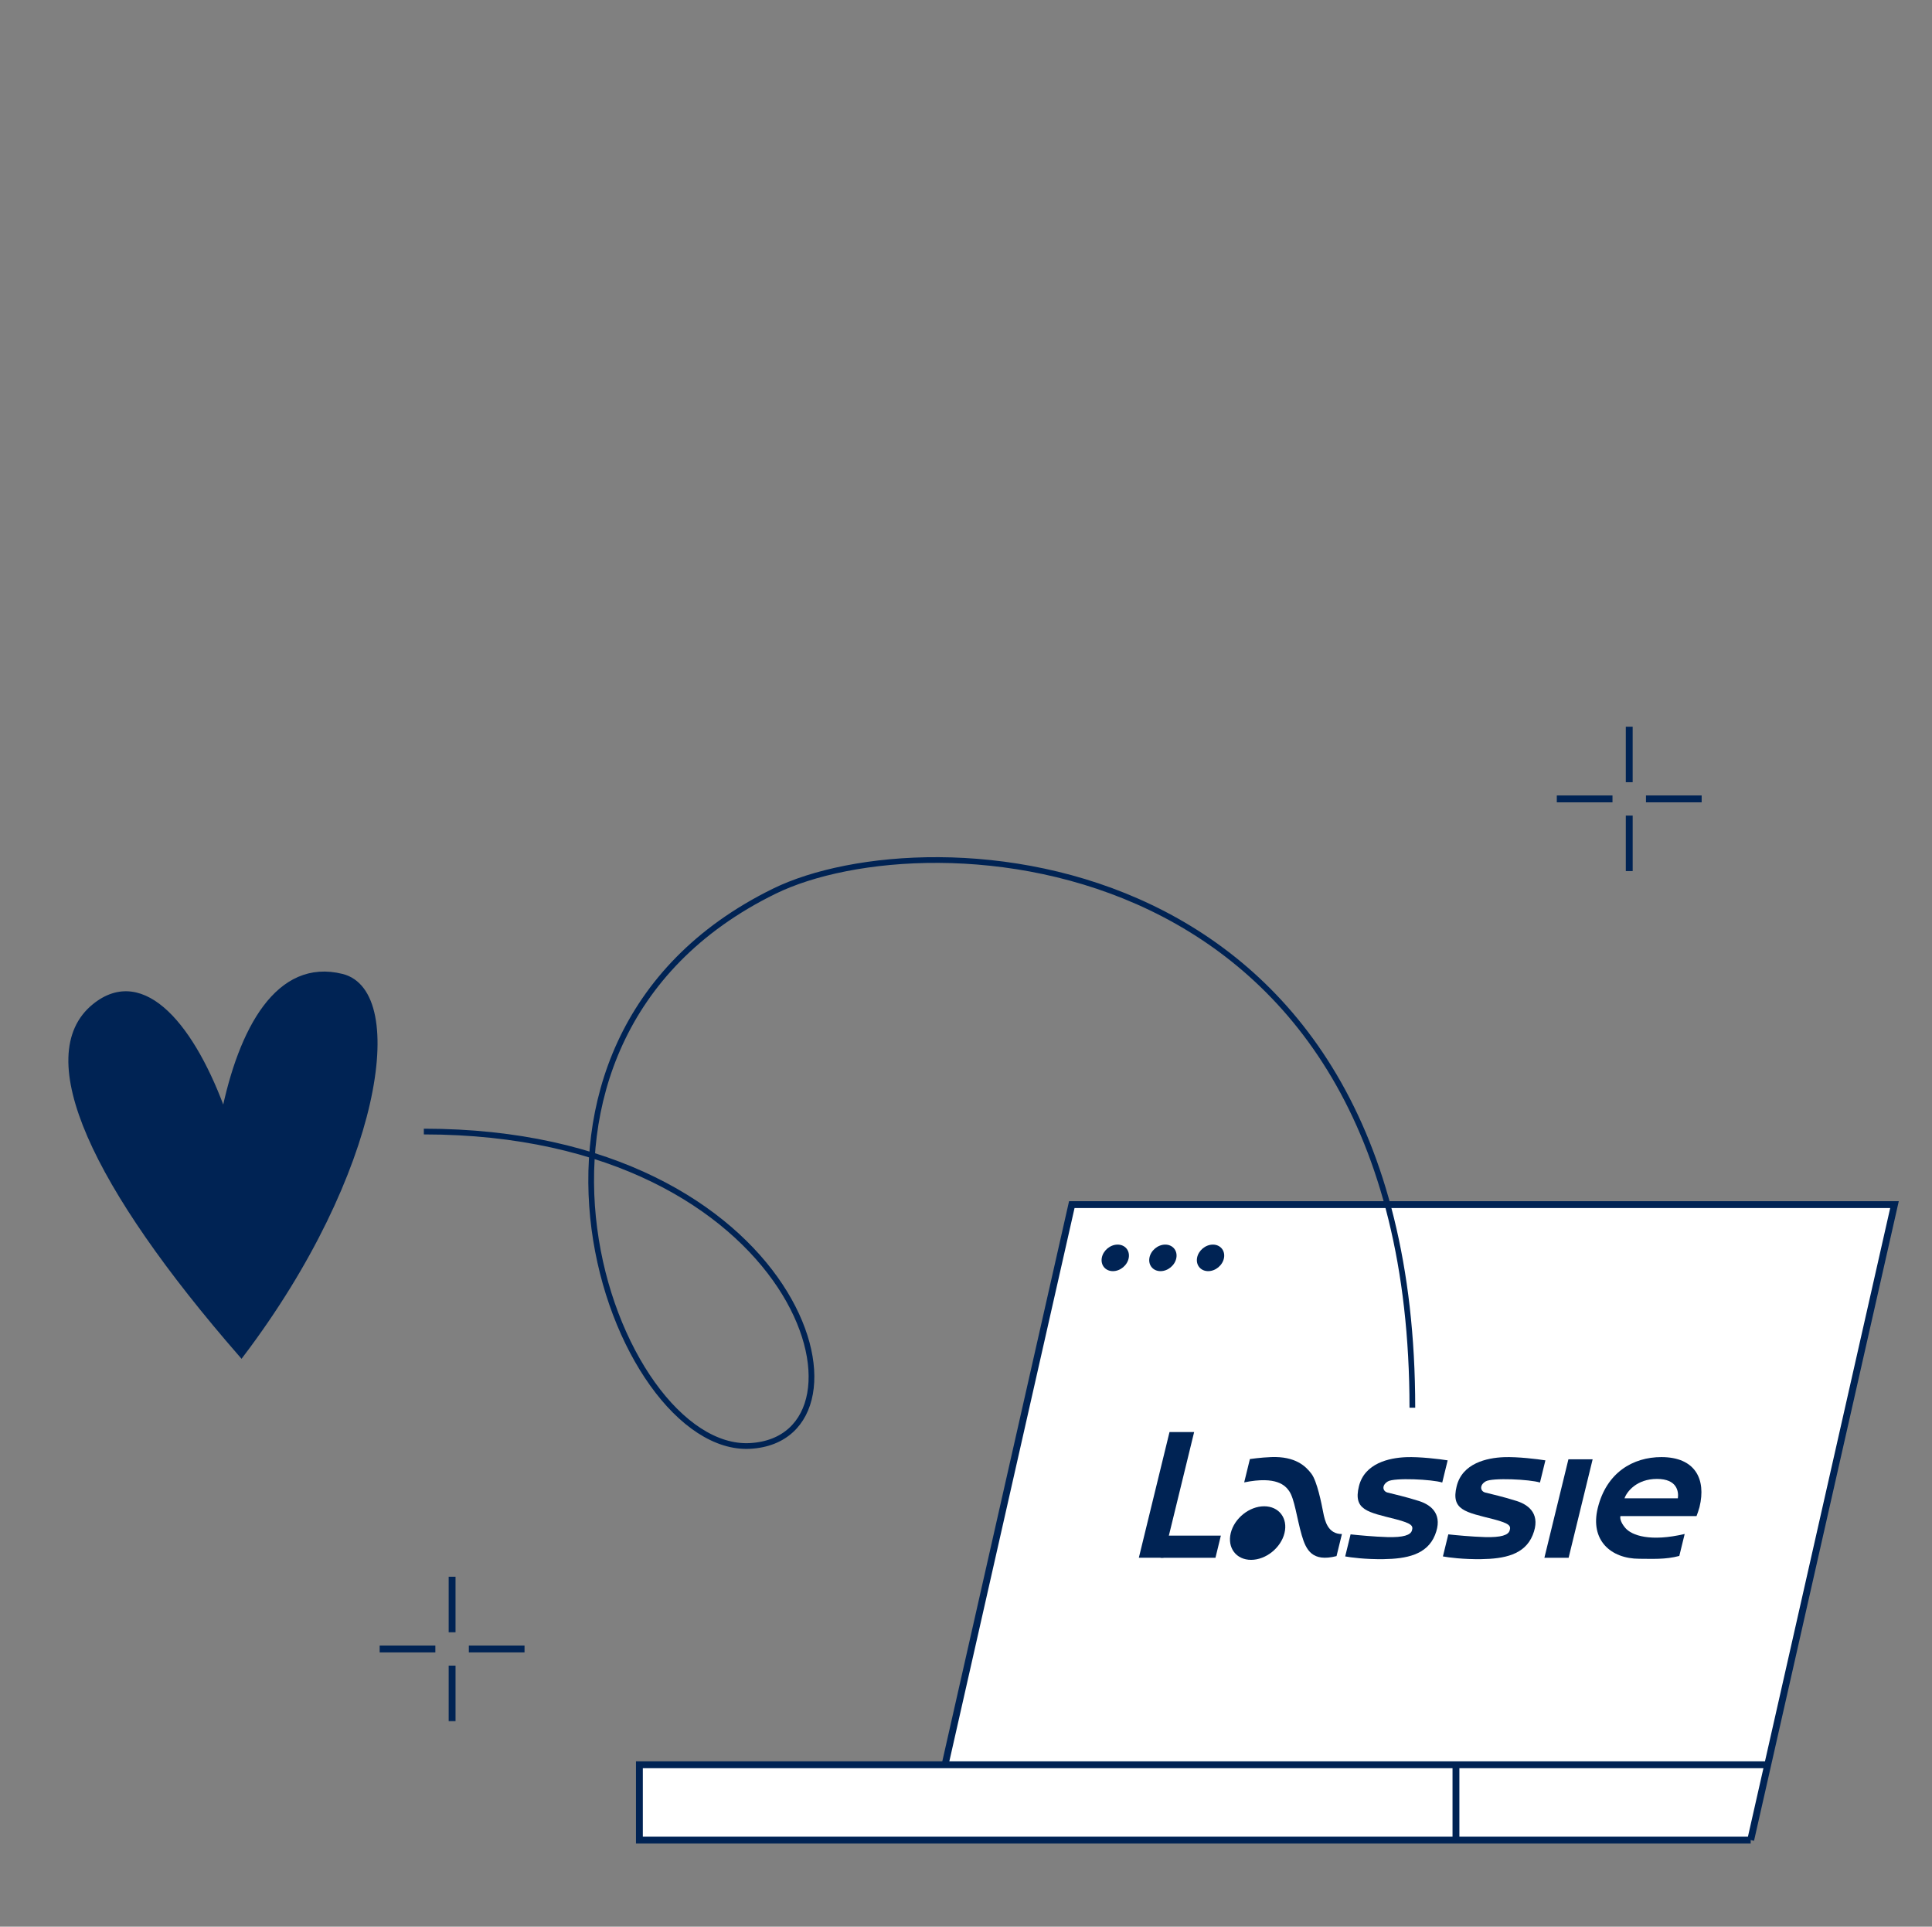 <svg width="338" height="337" viewBox="0 0 338 337" fill="none" xmlns="http://www.w3.org/2000/svg">
<rect x="0" y="0" width="338" height="337" fill="#808080" stroke="none"/>
<path d="M111.862 308.665V321.843H162.353H254.717H306.279L309.262 308.665L331.438 210.698H187.511L165.336 308.665H111.862Z" fill="white"/>
<path d="M306.279 321.843L309.262 308.665H254.717M306.279 321.843L331.438 210.698H187.511L165.336 308.665M306.279 321.843H254.717M162.353 321.843H254.717M165.336 308.665H111.862V321.843H254.717M165.336 308.665H254.717M254.717 308.665V321.843" stroke="#002354" stroke-width="1.2"/>
<rect width="4.309" height="22.647" transform="matrix(1 0 -0.237 0.971 204.605 250.477)" fill="#002354"/>
<rect width="4.238" height="17.73" transform="matrix(1 0 -0.237 0.971 274.391 255.253)" fill="#002354"/>
<rect width="9.609" height="3.996" transform="matrix(1 0 -0.237 0.971 203.98 268.594)" fill="#002354"/>
<ellipse cx="4.701" cy="4.825" rx="4.701" ry="4.825" transform="matrix(1 0 -0.237 0.971 216.461 263.465)" fill="#002354"/>
<path d="M218.667 255.204L217.669 259.286C223.37 258.128 224.874 259.871 225.521 260.784C226.486 262.146 226.866 265.529 227.744 268.548C228.498 271.14 229.591 273.252 233.823 272.181L234.767 268.321C232.33 268.321 231.787 266.074 231.487 264.507C231.187 262.941 230.423 259.081 229.424 257.764C228.425 256.448 226.636 254.707 222.416 254.858C220.549 254.926 218.667 255.204 218.667 255.204Z" fill="#002354"/>
<path d="M252.318 259.31L253.266 255.433C251.923 255.214 248.355 254.78 245.986 254.876C243.026 254.995 238.731 255.93 237.741 259.966C236.716 264.144 239.268 264.48 244.207 265.733C247.073 266.488 247.25 266.906 247.016 267.701C246.781 268.497 245.538 268.934 242.706 268.854C240.44 268.791 237.479 268.51 236.282 268.377L235.339 272.235C236.265 272.414 238.907 272.76 242.062 272.712C246.005 272.652 249.64 271.976 251.049 268.497C252.458 265.017 250.567 263.287 248.274 262.551C245.982 261.815 243.58 261.279 242.736 261.06C241.893 260.841 241.672 259.787 242.814 259.111C243.956 258.435 250.562 258.753 252.318 259.31Z" fill="#002354"/>
<path d="M269.416 259.31L270.363 255.433C269.021 255.214 265.452 254.78 263.084 254.876C260.123 254.995 255.828 255.93 254.838 259.966C253.814 264.144 256.366 264.48 261.304 265.733C264.17 266.488 264.348 266.906 264.113 267.701C263.879 268.497 262.635 268.934 259.803 268.854C257.538 268.791 254.577 268.51 253.379 268.377L252.436 272.235C253.363 272.414 256.005 272.76 259.159 272.712C263.102 272.652 266.737 271.976 268.146 268.497C269.555 265.017 267.665 263.287 265.372 262.551C263.079 261.815 260.678 261.279 259.834 261.06C258.99 260.841 258.769 259.787 259.912 259.111C261.054 258.435 267.66 258.753 269.416 259.31Z" fill="#002354"/>
<path fill-rule="evenodd" clip-rule="evenodd" d="M286.808 272.646C281.777 272.646 278.156 269.375 279.522 263.787C281.049 257.537 285.71 254.862 290.653 254.862C296.545 254.862 298.53 258.684 297.325 263.612C297.13 264.289 297.015 264.621 296.807 265.179H283.498C283.403 265.43 283.44 266.197 284.346 267.255C285.477 268.578 288.737 269.716 294.732 268.308L293.792 272.15C291.348 272.81 288.994 272.646 286.808 272.646ZM289.883 258.68C286.323 258.68 284.604 260.919 284.205 262.069H293.539C293.701 260.919 293.442 258.68 289.883 258.68Z" fill="#002354"/>
<path d="M39.182 194.989C42.23 179.957 48.748 168.071 59.821 170.84C70.895 173.609 66.378 204.978 42.23 236.878C16.565 207.413 5.895 184.682 16.565 176.031C25.101 169.11 33.804 179.835 39.182 194.989Z" fill="#002354" stroke="#002354"/>
<ellipse cx="2.357" cy="2.357" rx="2.357" ry="2.357" transform="matrix(-1 0 -0.175 0.985 214.551 217.694)" fill="#002354"/>
<ellipse cx="2.357" cy="2.357" rx="2.357" ry="2.357" transform="matrix(-1 0 -0.175 0.985 206.215 217.694)" fill="#002354"/>
<ellipse cx="2.357" cy="2.357" rx="2.357" ry="2.357" transform="matrix(-1 0 -0.175 0.985 197.883 217.694)" fill="#002354"/>
<path d="M247.09 246.227C247.09 146.665 162.388 142.676 135.441 155.89C81.066 182.554 107.32 254.255 131.241 252.911C155.162 251.567 140.322 197.922 74.151 197.922" stroke="#002354"/>
<path d="M285.031 127.111V136.818M285.033 142.655V152.362" stroke="#002354" stroke-width="1.2"/>
<path d="M79.094 275.789V285.496M79.095 291.334V301.04" stroke="#002354" stroke-width="1.2"/>
<path d="M297.703 139.735L287.961 139.735M282.102 139.737L272.36 139.737" stroke="#002354" stroke-width="1.2"/>
<path d="M91.766 288.414L82.023 288.414M76.165 288.415L66.422 288.415" stroke="#002354" stroke-width="1.2"/>
</svg>
